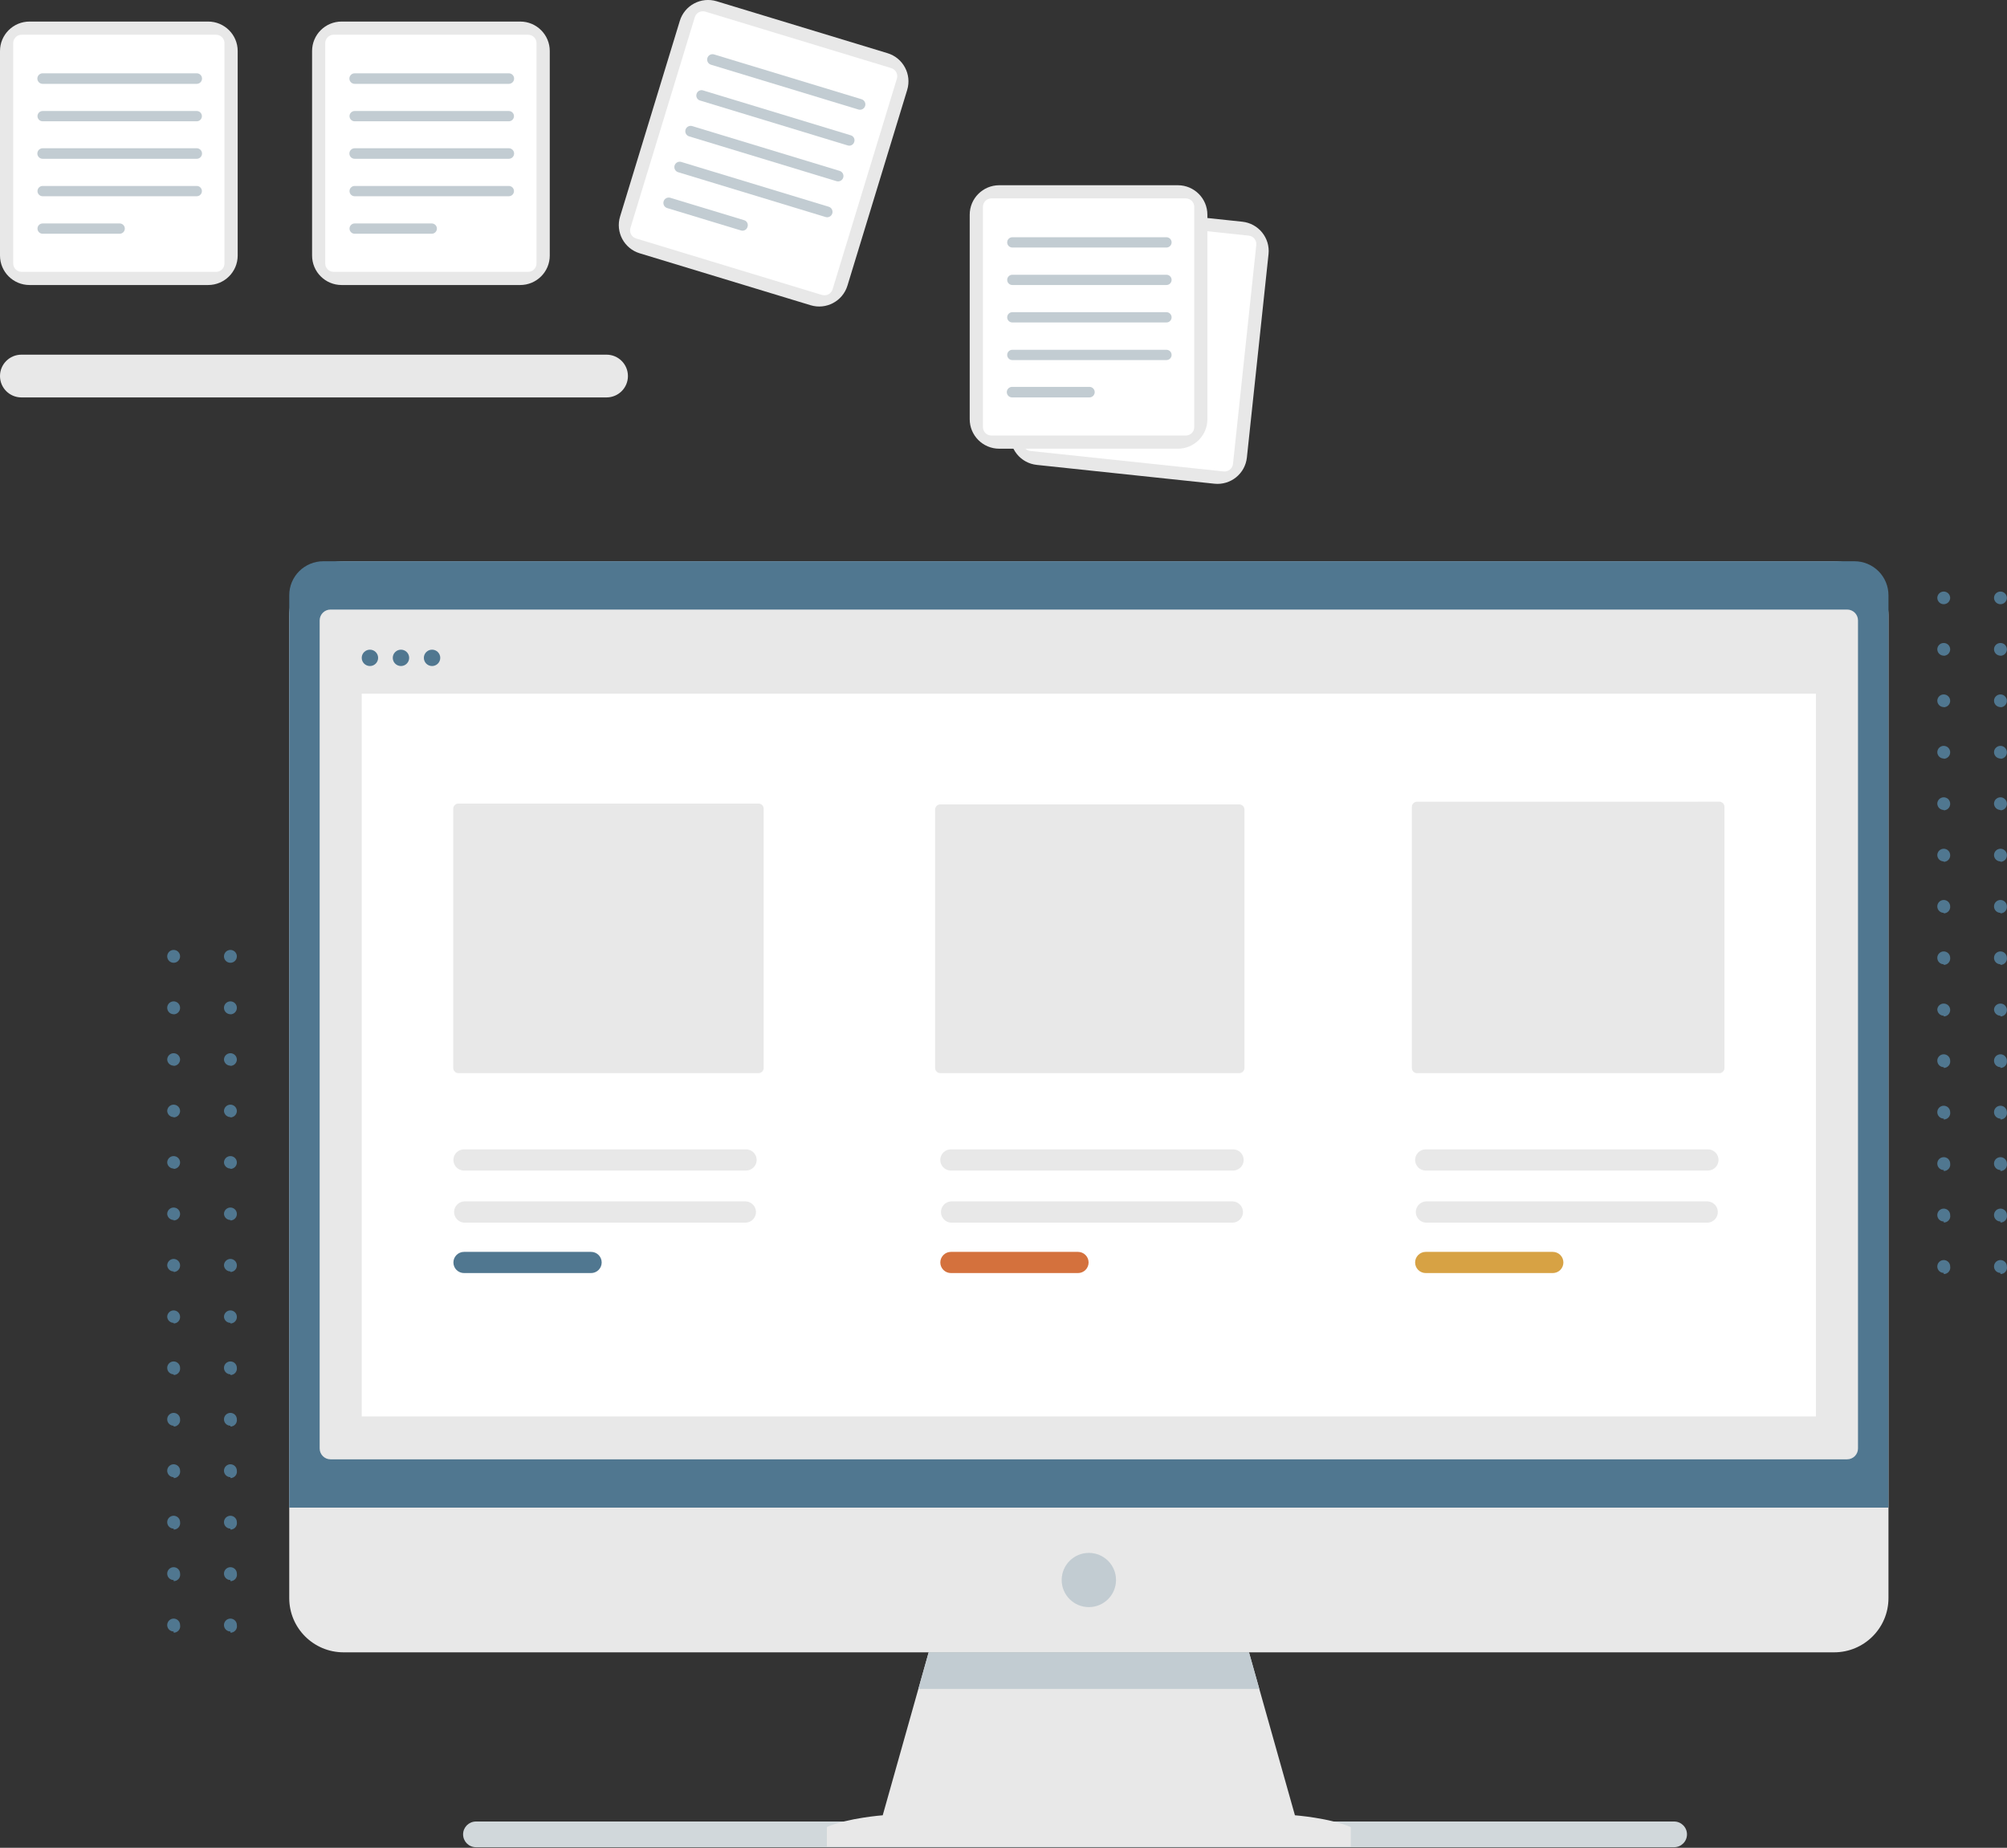 <svg width="290" height="267" viewBox="0 0 290 267" fill="none" xmlns="http://www.w3.org/2000/svg">
<rect x="0" y="0" width="290" height="267" fill="#333333" stroke="none"/>
<g clip-path="url(#clip0)">
<path d="M179.501 32.037L153.839 29.319C151.495 29.07 149.392 30.765 149.144 33.104L146.017 62.492C145.768 64.831 147.466 66.929 149.811 67.177L175.473 69.895C177.817 70.143 179.92 68.449 180.168 66.109L183.295 36.722C183.544 34.383 181.846 32.285 179.501 32.037Z" fill="#E8E8E8"/>
<path d="M178.16 67.039L181.527 35.389C181.599 34.72 181.112 34.12 180.441 34.049L152.512 31.09C151.841 31.019 151.24 31.504 151.168 32.174L147.801 63.823C147.729 64.493 148.216 65.093 148.887 65.164L176.816 68.122C177.487 68.194 178.088 67.708 178.16 67.039Z" fill="white"/>
<path d="M241.896 263.204H68.777C67.748 263.204 66.915 264.036 66.915 265.062C66.915 266.089 67.748 266.921 68.777 266.921H241.896C242.925 266.921 243.759 266.089 243.759 265.062C243.759 264.036 242.925 263.204 241.896 263.204Z" fill="#D1D8DB"/>
<path d="M265.021 81.1H49.646C45.309 81.1 41.794 84.607 41.794 88.934V230.923C41.794 235.25 45.309 238.758 49.646 238.758H265.021C269.357 238.758 272.873 235.25 272.873 230.923V88.934C272.873 84.607 269.357 81.1 265.021 81.1Z" fill="#E8E8E8"/>
<path d="M272.873 217.849V86.005C272.873 84.706 272.356 83.459 271.435 82.539C270.515 81.62 269.266 81.102 267.963 81.1H46.703C45.4 81.102 44.151 81.62 43.231 82.539C42.31 83.459 41.794 84.706 41.794 86.005V217.849H272.873Z" fill="#507790"/>
<path d="M187.11 262.305L180.472 238.758H134.186L127.549 262.305C127.549 262.305 122.527 262.684 119.48 263.999V266.839H195.186V264.014C192.131 262.684 187.11 262.305 187.11 262.305Z" fill="#E8E8E8"/>
<path d="M181.962 244.042L180.472 238.758H157.333H134.187L132.704 244.042H181.962Z" fill="#C2CCD2"/>
<path d="M157.333 232.224C159.502 232.224 161.259 230.47 161.259 228.307C161.259 226.144 159.502 224.39 157.333 224.39C155.165 224.39 153.407 226.144 153.407 228.307C153.407 230.47 155.165 232.224 157.333 232.224Z" fill="#C2CCD2"/>
<path d="M266.898 88.079H47.761C46.893 88.079 46.189 88.781 46.189 89.647V209.301C46.189 210.167 46.893 210.87 47.761 210.87H266.898C267.766 210.87 268.47 210.167 268.47 209.301V89.647C268.47 88.781 267.766 88.079 266.898 88.079Z" fill="#E8E8E8"/>
<path d="M53.453 96.24C54.107 96.24 54.637 95.711 54.637 95.058C54.637 94.406 54.107 93.877 53.453 93.877C52.798 93.877 52.268 94.406 52.268 95.058C52.268 95.711 52.798 96.24 53.453 96.24Z" fill="#507790"/>
<path d="M57.938 96.24C58.592 96.24 59.122 95.711 59.122 95.058C59.122 94.406 58.592 93.877 57.938 93.877C57.283 93.877 56.753 94.406 56.753 95.058C56.753 95.711 57.283 96.24 57.938 96.24Z" fill="#507790"/>
<path d="M62.43 96.24C63.084 96.24 63.614 95.711 63.614 95.058C63.614 94.406 63.084 93.877 62.43 93.877C61.775 93.877 61.245 94.406 61.245 95.058C61.245 95.711 61.775 96.24 62.43 96.24Z" fill="#507790"/>
<path d="M262.391 100.232H52.268V204.671H262.391V100.232Z" fill="white"/>
<path d="M66.237 116.116C66.039 116.116 65.85 116.194 65.71 116.333C65.57 116.473 65.492 116.662 65.492 116.859V154.32C65.492 154.518 65.57 154.707 65.71 154.846C65.85 154.985 66.039 155.064 66.237 155.064H109.602C109.8 155.064 109.989 154.985 110.129 154.846C110.269 154.707 110.347 154.518 110.347 154.32V116.859C110.347 116.662 110.269 116.473 110.129 116.333C109.989 116.194 109.8 116.116 109.602 116.116H66.237Z" fill="#E8E8E8"/>
<path d="M135.863 116.235C135.665 116.235 135.476 116.313 135.336 116.453C135.196 116.592 135.118 116.781 135.118 116.978V154.321C135.118 154.518 135.196 154.707 135.336 154.846C135.476 154.986 135.665 155.064 135.863 155.064H179.072C179.269 155.064 179.459 154.986 179.599 154.846C179.738 154.707 179.817 154.518 179.817 154.321V116.978C179.817 116.781 179.738 116.592 179.599 116.453C179.459 116.313 179.269 116.235 179.072 116.235H135.863Z" fill="#E8E8E8"/>
<path d="M204.751 115.848C204.554 115.848 204.364 115.927 204.225 116.066C204.085 116.205 204.006 116.394 204.006 116.592V154.328C204.006 154.525 204.085 154.714 204.225 154.854C204.364 154.993 204.554 155.071 204.751 155.071H248.43C248.627 155.071 248.817 154.993 248.957 154.854C249.096 154.714 249.175 154.525 249.175 154.328V116.584C249.175 116.387 249.096 116.198 248.957 116.059C248.817 115.919 248.627 115.841 248.43 115.841L204.751 115.848Z" fill="#E8E8E8"/>
<path d="M67.049 173.601C66.659 173.628 66.294 173.802 66.028 174.087C65.762 174.372 65.614 174.747 65.614 175.136C65.614 175.526 65.762 175.901 66.028 176.186C66.294 176.471 66.659 176.644 67.049 176.671H107.799C108.189 176.644 108.554 176.471 108.82 176.186C109.086 175.901 109.234 175.526 109.234 175.136C109.234 174.747 109.086 174.372 108.82 174.087C108.554 173.802 108.189 173.628 107.799 173.601H67.049Z" fill="#E8E8E8"/>
<path d="M67.049 180.893C66.642 180.893 66.251 181.054 65.964 181.342C65.676 181.629 65.514 182.018 65.514 182.424C65.514 182.83 65.676 183.22 65.964 183.507C66.251 183.794 66.642 183.955 67.049 183.955H85.405C85.812 183.955 86.203 183.794 86.49 183.507C86.778 183.22 86.94 182.83 86.94 182.424C86.94 182.018 86.778 181.629 86.49 181.342C86.203 181.054 85.812 180.893 85.405 180.893H67.049Z" fill="#507790"/>
<path d="M137.405 180.893C136.998 180.893 136.607 181.054 136.32 181.342C136.032 181.629 135.87 182.018 135.87 182.424C135.87 182.83 136.032 183.22 136.32 183.507C136.607 183.794 136.998 183.955 137.405 183.955H155.761C156.168 183.955 156.559 183.794 156.846 183.507C157.134 183.22 157.296 182.83 157.296 182.424C157.296 182.018 157.134 181.629 156.846 181.342C156.559 181.054 156.168 180.893 155.761 180.893H137.405Z" fill="#D4713D"/>
<path d="M137.397 173.601C137.008 173.628 136.643 173.802 136.377 174.087C136.111 174.372 135.962 174.747 135.962 175.136C135.962 175.526 136.111 175.901 136.377 176.186C136.643 176.471 137.008 176.644 137.397 176.671H178.17C178.56 176.644 178.925 176.471 179.191 176.186C179.457 175.901 179.605 175.526 179.605 175.136C179.605 174.747 179.457 174.372 179.191 174.087C178.925 173.802 178.56 173.628 178.17 173.601H137.397Z" fill="#E8E8E8"/>
<path d="M206.01 173.601C205.621 173.628 205.256 173.802 204.99 174.087C204.723 174.372 204.575 174.747 204.575 175.136C204.575 175.526 204.723 175.901 204.99 176.186C205.256 176.471 205.621 176.644 206.01 176.671H246.783C247.173 176.644 247.537 176.471 247.804 176.186C248.07 175.901 248.218 175.526 248.218 175.136C248.218 174.747 248.07 174.372 247.804 174.087C247.537 173.802 247.173 173.628 246.783 173.601H206.01Z" fill="#E8E8E8"/>
<path d="M67.049 166.079C66.642 166.079 66.251 166.241 65.964 166.528C65.676 166.815 65.514 167.204 65.514 167.611C65.514 168.017 65.676 168.406 65.964 168.693C66.251 168.98 66.642 169.142 67.049 169.142H107.799C108.206 169.142 108.597 168.98 108.885 168.693C109.172 168.406 109.334 168.017 109.334 167.611C109.334 167.204 109.172 166.815 108.885 166.528C108.597 166.241 108.206 166.079 107.799 166.079H67.049Z" fill="#E8E8E8"/>
<path d="M137.397 166.079C136.99 166.079 136.6 166.241 136.312 166.528C136.024 166.815 135.863 167.204 135.863 167.611C135.863 168.017 136.024 168.406 136.312 168.693C136.6 168.98 136.99 169.142 137.397 169.142H178.17C178.577 169.142 178.968 168.98 179.256 168.693C179.543 168.406 179.705 168.017 179.705 167.611C179.705 167.204 179.543 166.815 179.256 166.528C178.968 166.241 178.577 166.079 178.17 166.079H137.397Z" fill="#E8E8E8"/>
<path d="M206.01 166.079C205.603 166.079 205.213 166.241 204.925 166.528C204.637 166.815 204.476 167.204 204.476 167.611C204.476 168.017 204.637 168.406 204.925 168.693C205.213 168.98 205.603 169.142 206.01 169.142H246.783C247.19 169.142 247.581 168.98 247.868 168.693C248.156 168.406 248.318 168.017 248.318 167.611C248.318 167.204 248.156 166.815 247.868 166.528C247.581 166.241 247.19 166.079 246.783 166.079H206.01Z" fill="#E8E8E8"/>
<path d="M206.01 180.893C205.603 180.893 205.213 181.054 204.925 181.342C204.637 181.629 204.476 182.018 204.476 182.424C204.476 182.83 204.637 183.22 204.925 183.507C205.213 183.794 205.603 183.955 206.01 183.955H224.367C224.774 183.955 225.164 183.794 225.452 183.507C225.74 183.22 225.901 182.83 225.901 182.424C225.901 182.018 225.74 181.629 225.452 181.342C225.164 181.054 224.774 180.893 224.367 180.893H206.01Z" fill="#D7A244"/>
<path d="M170.192 26.766H144.385C142.028 26.766 140.117 28.672 140.117 31.025V60.578C140.117 62.93 142.028 64.837 144.385 64.837H170.192C172.549 64.837 174.46 62.93 174.46 60.578V31.025C174.46 28.672 172.549 26.766 170.192 26.766Z" fill="#E8E8E8"/>
<path d="M172.561 61.715V29.887C172.561 29.214 172.014 28.669 171.339 28.669L143.253 28.669C142.578 28.669 142.031 29.214 142.031 29.887V61.715C142.031 62.388 142.578 62.934 143.253 62.934H171.339C172.014 62.934 172.561 62.388 172.561 61.715Z" fill="white"/>
<path d="M168.545 35.767H146.278C146.08 35.767 145.891 35.688 145.751 35.549C145.611 35.41 145.533 35.221 145.533 35.024C145.533 34.826 145.611 34.637 145.751 34.498C145.891 34.359 146.08 34.28 146.278 34.28H168.545C168.743 34.28 168.932 34.359 169.072 34.498C169.212 34.637 169.29 34.826 169.29 35.024C169.29 35.221 169.212 35.41 169.072 35.549C168.932 35.688 168.743 35.767 168.545 35.767Z" fill="#C2CCD2"/>
<path d="M168.545 41.185H146.278C146.08 41.185 145.891 41.107 145.751 40.968C145.611 40.828 145.533 40.639 145.533 40.442C145.533 40.245 145.611 40.056 145.751 39.917C145.891 39.777 146.08 39.699 146.278 39.699H168.545C168.743 39.699 168.932 39.777 169.072 39.917C169.212 40.056 169.29 40.245 169.29 40.442C169.29 40.639 169.212 40.828 169.072 40.968C168.932 41.107 168.743 41.185 168.545 41.185Z" fill="#C2CCD2"/>
<path d="M168.545 46.596H146.278C146.08 46.596 145.891 46.518 145.751 46.379C145.611 46.239 145.533 46.05 145.533 45.853C145.533 45.656 145.611 45.467 145.751 45.328C145.891 45.188 146.08 45.11 146.278 45.11H168.545C168.743 45.11 168.932 45.188 169.072 45.328C169.212 45.467 169.29 45.656 169.29 45.853C169.29 46.05 169.212 46.239 169.072 46.379C168.932 46.518 168.743 46.596 168.545 46.596Z" fill="#C2CCD2"/>
<path d="M168.545 52.03H146.278C146.08 52.03 145.891 51.952 145.751 51.812C145.611 51.673 145.533 51.484 145.533 51.287C145.533 51.09 145.611 50.901 145.751 50.761C145.891 50.622 146.08 50.544 146.278 50.544H168.545C168.743 50.544 168.932 50.622 169.072 50.761C169.212 50.901 169.29 51.09 169.29 51.287C169.29 51.484 169.212 51.673 169.072 51.812C168.932 51.952 168.743 52.03 168.545 52.03Z" fill="#C2CCD2"/>
<path d="M157.415 57.426H146.24C146.038 57.426 145.843 57.346 145.7 57.203C145.557 57.06 145.477 56.866 145.477 56.664C145.477 56.462 145.557 56.268 145.7 56.126C145.843 55.983 146.038 55.902 146.24 55.902H157.415C157.617 55.902 157.812 55.983 157.955 56.126C158.098 56.268 158.179 56.462 158.179 56.664C158.179 56.866 158.098 57.06 157.955 57.203C157.812 57.346 157.617 57.426 157.415 57.426Z" fill="#C2CCD2"/>
<path d="M128.243 7.685L103.556 0.183C101.301 -0.502 98.916 0.766 98.229 3.017L89.598 31.287C88.911 33.537 90.183 35.917 92.438 36.602L117.125 44.104C119.38 44.79 121.765 43.521 122.452 41.271L131.082 13.001C131.769 10.75 130.498 8.371 128.243 7.685Z" fill="#E8E8E8"/>
<path d="M120.301 41.811L129.596 11.365C129.792 10.721 129.428 10.04 128.783 9.844L101.916 1.679C101.27 1.483 100.587 1.846 100.391 2.49L91.096 32.936C90.9 33.58 91.263 34.261 91.909 34.457L118.776 42.622C119.422 42.818 120.104 42.455 120.301 41.811Z" fill="white"/>
<path d="M124.04 15.825L102.733 9.351C102.536 9.291 102.37 9.156 102.272 8.975C102.174 8.794 102.153 8.581 102.212 8.384C102.271 8.187 102.407 8.022 102.588 7.924C102.77 7.826 102.983 7.805 103.18 7.864L124.487 14.338C124.585 14.367 124.676 14.415 124.755 14.48C124.834 14.544 124.9 14.624 124.948 14.713C124.997 14.803 125.027 14.902 125.037 15.003C125.048 15.104 125.038 15.207 125.009 15.304C124.979 15.402 124.931 15.493 124.866 15.572C124.802 15.651 124.722 15.716 124.632 15.765C124.542 15.813 124.444 15.843 124.342 15.853C124.241 15.864 124.138 15.854 124.04 15.825Z" fill="#C2CCD2"/>
<path d="M122.461 21.005L101.154 14.524C101.058 14.497 100.968 14.45 100.89 14.388C100.811 14.325 100.747 14.247 100.7 14.159C100.652 14.071 100.623 13.974 100.614 13.875C100.605 13.775 100.617 13.675 100.647 13.58C100.674 13.482 100.72 13.391 100.783 13.311C100.846 13.232 100.924 13.166 101.013 13.118C101.103 13.07 101.201 13.041 101.302 13.032C101.403 13.023 101.505 13.035 101.601 13.067L122.922 19.548C123.02 19.575 123.11 19.62 123.189 19.683C123.268 19.745 123.334 19.823 123.382 19.911C123.43 19.999 123.459 20.096 123.469 20.196C123.478 20.296 123.467 20.397 123.437 20.492C123.411 20.593 123.364 20.686 123.299 20.768C123.235 20.849 123.154 20.916 123.062 20.964C122.97 21.013 122.869 21.041 122.766 21.048C122.662 21.055 122.558 21.041 122.461 21.005Z" fill="#C2CCD2"/>
<path d="M120.874 26.179L99.575 19.705C99.477 19.675 99.386 19.627 99.307 19.563C99.228 19.498 99.162 19.419 99.114 19.329C99.065 19.239 99.035 19.141 99.025 19.04C99.014 18.938 99.024 18.836 99.053 18.738C99.083 18.641 99.131 18.55 99.195 18.471C99.26 18.392 99.34 18.326 99.43 18.278C99.519 18.23 99.618 18.2 99.72 18.189C99.821 18.179 99.924 18.189 100.022 18.218L121.321 24.692C121.419 24.721 121.51 24.77 121.589 24.834C121.668 24.898 121.734 24.978 121.782 25.067C121.831 25.157 121.861 25.256 121.871 25.357C121.882 25.458 121.872 25.561 121.842 25.658C121.813 25.756 121.765 25.847 121.7 25.926C121.636 26.005 121.556 26.07 121.466 26.119C121.376 26.167 121.278 26.197 121.176 26.207C121.074 26.218 120.972 26.208 120.874 26.179Z" fill="#C2CCD2"/>
<path d="M119.295 31.359L97.995 24.885C97.898 24.856 97.806 24.809 97.727 24.745C97.648 24.681 97.582 24.602 97.533 24.512C97.484 24.423 97.454 24.325 97.443 24.224C97.432 24.123 97.441 24.02 97.47 23.923C97.499 23.825 97.547 23.734 97.611 23.655C97.675 23.576 97.754 23.51 97.844 23.461C97.933 23.413 98.032 23.382 98.133 23.371C98.235 23.36 98.337 23.37 98.435 23.399L119.742 29.873C119.839 29.902 119.93 29.95 120.01 30.015C120.089 30.079 120.154 30.158 120.203 30.248C120.251 30.338 120.281 30.436 120.292 30.538C120.302 30.639 120.292 30.741 120.263 30.839C120.234 30.936 120.185 31.027 120.121 31.106C120.056 31.185 119.977 31.251 119.887 31.299C119.797 31.348 119.698 31.378 119.597 31.388C119.495 31.398 119.392 31.389 119.295 31.359Z" fill="#C2CCD2"/>
<path d="M107.062 33.299L96.408 30.066C96.211 30.007 96.045 29.872 95.947 29.691C95.849 29.509 95.828 29.297 95.887 29.1C95.946 28.902 96.081 28.737 96.263 28.639C96.445 28.542 96.658 28.52 96.855 28.579L107.509 31.813C107.606 31.84 107.697 31.886 107.775 31.949C107.854 32.013 107.919 32.091 107.966 32.18C108.014 32.269 108.043 32.367 108.051 32.467C108.059 32.567 108.047 32.669 108.015 32.764C107.991 32.864 107.947 32.958 107.885 33.039C107.823 33.121 107.745 33.189 107.656 33.24C107.566 33.29 107.467 33.321 107.365 33.331C107.263 33.342 107.159 33.331 107.062 33.299Z" fill="#C2CCD2"/>
<path d="M75.169 3.115H49.362C47.005 3.115 45.094 5.021 45.094 7.374V36.926C45.094 39.279 47.005 41.185 49.362 41.185H75.169C77.526 41.185 79.438 39.279 79.438 36.926V7.374C79.438 5.021 77.526 3.115 75.169 3.115Z" fill="#E8E8E8"/>
<path d="M77.523 38.064V6.236C77.523 5.563 76.976 5.017 76.301 5.017L48.215 5.017C47.541 5.017 46.993 5.563 46.993 6.236V38.064C46.993 38.737 47.541 39.283 48.215 39.283H76.301C76.976 39.283 77.523 38.737 77.523 38.064Z" fill="white"/>
<path d="M73.522 12.116H51.248C51.045 12.116 50.851 12.035 50.708 11.892C50.564 11.749 50.484 11.556 50.484 11.354C50.484 11.152 50.564 10.958 50.708 10.815C50.851 10.672 51.045 10.592 51.248 10.592H73.522C73.725 10.592 73.919 10.672 74.062 10.815C74.206 10.958 74.286 11.152 74.286 11.354C74.286 11.556 74.206 11.749 74.062 11.892C73.919 12.035 73.725 12.116 73.522 12.116Z" fill="#C2CCD2"/>
<path d="M73.522 17.527H51.247C51.05 17.527 50.86 17.448 50.721 17.309C50.581 17.169 50.502 16.98 50.502 16.783C50.502 16.586 50.581 16.397 50.721 16.258C50.86 16.118 51.05 16.04 51.247 16.04H73.522C73.72 16.04 73.909 16.118 74.049 16.258C74.189 16.397 74.267 16.586 74.267 16.783C74.267 16.98 74.189 17.169 74.049 17.309C73.909 17.448 73.72 17.527 73.522 17.527Z" fill="#C2CCD2"/>
<path d="M73.522 22.945H51.248C51.045 22.945 50.851 22.865 50.708 22.722C50.564 22.579 50.484 22.385 50.484 22.183C50.484 21.981 50.564 21.787 50.708 21.645C50.851 21.502 51.045 21.421 51.248 21.421H73.522C73.725 21.421 73.919 21.502 74.062 21.645C74.206 21.787 74.286 21.981 74.286 22.183C74.286 22.385 74.206 22.579 74.062 22.722C73.919 22.865 73.725 22.945 73.522 22.945Z" fill="#C2CCD2"/>
<path d="M73.522 28.356H51.247C51.05 28.356 50.86 28.278 50.721 28.139C50.581 27.999 50.502 27.81 50.502 27.613C50.502 27.416 50.581 27.227 50.721 27.088C50.86 26.948 51.05 26.87 51.247 26.87H73.522C73.72 26.87 73.909 26.948 74.049 27.088C74.189 27.227 74.267 27.416 74.267 27.613C74.267 27.81 74.189 27.999 74.049 28.139C73.909 28.278 73.72 28.356 73.522 28.356Z" fill="#C2CCD2"/>
<path d="M62.385 33.775H51.247C51.05 33.775 50.86 33.697 50.721 33.557C50.581 33.418 50.502 33.229 50.502 33.032C50.502 32.834 50.581 32.645 50.721 32.506C50.86 32.367 51.05 32.288 51.247 32.288H62.385C62.583 32.288 62.772 32.367 62.912 32.506C63.051 32.645 63.13 32.834 63.13 33.032C63.13 33.229 63.051 33.418 62.912 33.557C62.772 33.697 62.583 33.775 62.385 33.775Z" fill="#C2CCD2"/>
<path d="M30.075 3.115H4.269C1.911 3.115 0 5.021 0 7.374V36.926C0 39.279 1.911 41.185 4.269 41.185H30.075C32.433 41.185 34.344 39.279 34.344 36.926V7.374C34.344 5.021 32.433 3.115 30.075 3.115Z" fill="#E8E8E8"/>
<path d="M32.437 38.064V6.236C32.437 5.563 31.89 5.017 31.215 5.017L3.129 5.017C2.454 5.017 1.907 5.563 1.907 6.236L1.907 38.064C1.907 38.737 2.454 39.283 3.129 39.283H31.215C31.89 39.283 32.437 38.737 32.437 38.064Z" fill="white"/>
<path d="M28.429 12.116H6.161C5.959 12.116 5.764 12.035 5.621 11.892C5.478 11.749 5.397 11.556 5.397 11.354C5.397 11.152 5.478 10.958 5.621 10.815C5.764 10.672 5.959 10.592 6.161 10.592H28.429C28.631 10.592 28.825 10.672 28.969 10.815C29.112 10.958 29.192 11.152 29.192 11.354C29.192 11.556 29.112 11.749 28.969 11.892C28.825 12.035 28.631 12.116 28.429 12.116Z" fill="#C2CCD2"/>
<path d="M28.429 17.527H6.161C5.963 17.527 5.774 17.448 5.634 17.309C5.495 17.169 5.416 16.98 5.416 16.783C5.416 16.586 5.495 16.397 5.634 16.258C5.774 16.118 5.963 16.04 6.161 16.04H28.429C28.626 16.04 28.816 16.118 28.955 16.258C29.095 16.397 29.174 16.586 29.174 16.783C29.174 16.98 29.095 17.169 28.955 17.309C28.816 17.448 28.626 17.527 28.429 17.527Z" fill="#C2CCD2"/>
<path d="M28.429 22.945H6.161C5.959 22.945 5.764 22.865 5.621 22.722C5.478 22.579 5.397 22.385 5.397 22.183C5.397 21.981 5.478 21.787 5.621 21.645C5.764 21.502 5.959 21.421 6.161 21.421H28.429C28.631 21.421 28.825 21.502 28.969 21.645C29.112 21.787 29.192 21.981 29.192 22.183C29.192 22.385 29.112 22.579 28.969 22.722C28.825 22.865 28.631 22.945 28.429 22.945Z" fill="#C2CCD2"/>
<path d="M28.429 28.356H6.161C5.963 28.356 5.774 28.278 5.634 28.139C5.495 27.999 5.416 27.81 5.416 27.613C5.416 27.416 5.495 27.227 5.634 27.088C5.774 26.948 5.963 26.87 6.161 26.87H28.429C28.626 26.87 28.816 26.948 28.955 27.088C29.095 27.227 29.174 27.416 29.174 27.613C29.174 27.81 29.095 27.999 28.955 28.139C28.816 28.278 28.626 28.356 28.429 28.356Z" fill="#C2CCD2"/>
<path d="M17.291 33.775H6.161C5.963 33.775 5.774 33.697 5.634 33.557C5.495 33.418 5.416 33.229 5.416 33.032C5.416 32.834 5.495 32.645 5.634 32.506C5.774 32.367 5.963 32.288 6.161 32.288H17.291C17.489 32.288 17.678 32.367 17.818 32.506C17.958 32.645 18.036 32.834 18.036 33.032C18.036 33.229 17.958 33.418 17.818 33.557C17.678 33.697 17.489 33.775 17.291 33.775Z" fill="#C2CCD2"/>
<path d="M87.64 51.249H3.092C1.384 51.249 0 52.63 0 54.334V54.342C0 56.045 1.384 57.426 3.092 57.426H87.64C89.347 57.426 90.732 56.045 90.732 54.342V54.334C90.732 52.63 89.347 51.249 87.64 51.249Z" fill="#E8E8E8"/>
<path d="M280.859 87.306C280.612 87.306 280.375 87.208 280.201 87.034C280.026 86.86 279.928 86.624 279.928 86.377C279.936 86.136 280.037 85.907 280.211 85.739C280.385 85.572 280.617 85.478 280.859 85.478C281.106 85.478 281.343 85.576 281.517 85.75C281.692 85.924 281.79 86.16 281.79 86.407C281.783 86.648 281.681 86.877 281.507 87.045C281.333 87.213 281.101 87.306 280.859 87.306ZM280.859 94.739C280.612 94.739 280.375 94.641 280.201 94.467C280.026 94.293 279.928 94.056 279.928 93.81C279.934 93.568 280.035 93.338 280.209 93.17C280.383 93.002 280.617 92.909 280.859 92.911C280.982 92.91 281.103 92.933 281.217 92.979C281.33 93.026 281.433 93.094 281.52 93.18C281.606 93.267 281.675 93.37 281.721 93.483C281.768 93.596 281.791 93.717 281.79 93.84C281.786 94.084 281.687 94.316 281.512 94.487C281.338 94.658 281.103 94.754 280.859 94.754V94.739ZM280.859 102.172C280.612 102.172 280.375 102.074 280.201 101.9C280.026 101.726 279.928 101.489 279.928 101.243C279.936 101.002 280.037 100.773 280.211 100.605C280.385 100.437 280.617 100.343 280.859 100.343C281.106 100.343 281.343 100.441 281.517 100.616C281.692 100.79 281.79 101.026 281.79 101.273C281.788 101.518 281.689 101.752 281.515 101.925C281.34 102.097 281.105 102.194 280.859 102.194V102.172ZM280.859 109.605C280.612 109.605 280.375 109.507 280.201 109.333C280.026 109.158 279.928 108.922 279.928 108.676C279.936 108.434 280.037 108.206 280.211 108.038C280.385 107.87 280.617 107.776 280.859 107.776C281.106 107.776 281.343 107.874 281.517 108.048C281.692 108.223 281.79 108.459 281.79 108.705C281.791 108.828 281.768 108.95 281.722 109.063C281.675 109.177 281.607 109.28 281.52 109.367C281.434 109.454 281.331 109.523 281.217 109.57C281.104 109.618 280.982 109.642 280.859 109.642V109.605ZM280.859 117.038C280.612 117.038 280.375 116.94 280.201 116.765C280.026 116.591 279.928 116.355 279.928 116.108C279.936 115.867 280.037 115.639 280.211 115.471C280.385 115.303 280.617 115.209 280.859 115.209C281.106 115.209 281.343 115.307 281.517 115.481C281.692 115.655 281.79 115.892 281.79 116.138C281.793 116.262 281.771 116.385 281.726 116.501C281.68 116.616 281.612 116.721 281.526 116.81C281.439 116.898 281.335 116.969 281.221 117.017C281.106 117.065 280.983 117.09 280.859 117.09V117.038ZM280.859 124.47C280.736 124.471 280.615 124.448 280.501 124.402C280.388 124.355 280.285 124.287 280.198 124.2C280.112 124.114 280.043 124.011 279.997 123.898C279.95 123.785 279.927 123.664 279.928 123.541C279.936 123.3 280.037 123.071 280.211 122.903C280.385 122.736 280.617 122.642 280.859 122.642C281.106 122.642 281.343 122.74 281.517 122.914C281.692 123.088 281.79 123.325 281.79 123.571C281.795 123.696 281.775 123.82 281.73 123.937C281.686 124.054 281.618 124.16 281.531 124.25C281.444 124.339 281.339 124.41 281.224 124.459C281.108 124.507 280.984 124.531 280.859 124.53V124.47ZM280.859 131.903C280.612 131.903 280.375 131.805 280.201 131.631C280.026 131.457 279.928 131.221 279.928 130.974C279.928 130.728 280.026 130.491 280.201 130.317C280.375 130.143 280.612 130.045 280.859 130.045C281.106 130.045 281.343 130.143 281.517 130.317C281.692 130.491 281.79 130.728 281.79 130.974C281.801 131.102 281.784 131.231 281.742 131.353C281.7 131.474 281.633 131.585 281.545 131.68C281.458 131.774 281.352 131.849 281.233 131.9C281.115 131.952 280.988 131.978 280.859 131.978V131.903ZM280.859 139.336C280.612 139.336 280.375 139.238 280.201 139.064C280.026 138.89 279.928 138.653 279.928 138.407C279.928 138.161 280.026 137.924 280.201 137.75C280.375 137.576 280.612 137.478 280.859 137.478C281.106 137.478 281.343 137.576 281.517 137.75C281.692 137.924 281.79 138.161 281.79 138.407C281.803 138.536 281.788 138.667 281.747 138.79C281.706 138.913 281.639 139.026 281.551 139.122C281.463 139.218 281.357 139.295 281.237 139.347C281.118 139.399 280.989 139.426 280.859 139.425V139.336ZM280.859 146.769C280.612 146.769 280.375 146.671 280.201 146.497C280.026 146.323 279.928 146.086 279.928 145.84C279.952 145.611 280.061 145.4 280.233 145.247C280.405 145.095 280.629 145.012 280.859 145.015C280.982 145.014 281.103 145.037 281.217 145.083C281.33 145.13 281.433 145.198 281.52 145.285C281.606 145.371 281.675 145.474 281.721 145.587C281.768 145.7 281.791 145.822 281.79 145.944C281.79 146.19 281.692 146.427 281.517 146.601C281.343 146.775 281.106 146.873 280.859 146.873V146.769ZM280.859 154.202C280.612 154.202 280.375 154.104 280.201 153.93C280.026 153.755 279.928 153.519 279.928 153.273C279.928 153.026 280.026 152.79 280.201 152.616C280.375 152.441 280.612 152.344 280.859 152.344C281.106 152.344 281.343 152.441 281.517 152.616C281.692 152.79 281.79 153.026 281.79 153.273C281.806 153.404 281.794 153.537 281.754 153.663C281.715 153.788 281.649 153.904 281.56 154.003C281.472 154.101 281.364 154.18 281.243 154.233C281.122 154.287 280.991 154.314 280.859 154.313V154.202ZM280.859 161.635C280.612 161.635 280.375 161.537 280.201 161.362C280.026 161.188 279.928 160.952 279.928 160.705C279.928 160.459 280.026 160.223 280.201 160.048C280.375 159.874 280.612 159.776 280.859 159.776C281.106 159.776 281.343 159.874 281.517 160.048C281.692 160.223 281.79 160.459 281.79 160.705C281.808 160.838 281.798 160.972 281.759 161.1C281.721 161.228 281.655 161.346 281.567 161.446C281.478 161.546 281.369 161.626 281.247 161.68C281.125 161.735 280.993 161.762 280.859 161.761V161.635ZM280.859 169.067C280.612 169.067 280.375 168.97 280.201 168.795C280.026 168.621 279.928 168.385 279.928 168.138C279.927 168.016 279.95 167.895 279.997 167.782C280.043 167.668 280.112 167.566 280.198 167.479C280.285 167.393 280.388 167.324 280.501 167.278C280.615 167.232 280.736 167.208 280.859 167.209C280.982 167.208 281.103 167.232 281.217 167.278C281.33 167.324 281.433 167.393 281.52 167.479C281.606 167.566 281.675 167.668 281.721 167.782C281.768 167.895 281.791 168.016 281.79 168.138C281.811 168.272 281.802 168.408 281.765 168.537C281.727 168.667 281.662 168.787 281.573 168.889C281.484 168.99 281.375 169.072 281.251 169.127C281.128 169.182 280.994 169.21 280.859 169.209V169.067ZM280.859 176.5C280.736 176.501 280.615 176.478 280.501 176.432C280.388 176.385 280.285 176.317 280.198 176.23C280.112 176.144 280.043 176.041 279.997 175.928C279.95 175.815 279.927 175.693 279.928 175.571C279.928 175.325 280.026 175.088 280.201 174.914C280.375 174.74 280.612 174.642 280.859 174.642C281.106 174.642 281.343 174.74 281.517 174.914C281.692 175.088 281.79 175.325 281.79 175.571C281.813 175.705 281.806 175.843 281.77 175.974C281.734 176.105 281.669 176.226 281.58 176.329C281.491 176.432 281.38 176.514 281.255 176.57C281.131 176.625 280.995 176.652 280.859 176.649V176.5ZM280.859 183.933C280.612 183.933 280.375 183.835 280.201 183.661C280.026 183.487 279.928 183.25 279.928 183.004C279.928 182.758 280.026 182.521 280.201 182.347C280.375 182.173 280.612 182.075 280.859 182.075C281.106 182.075 281.343 182.173 281.517 182.347C281.692 182.521 281.79 182.758 281.79 183.004C281.814 183.139 281.808 183.278 281.773 183.41C281.737 183.542 281.672 183.665 281.583 183.769C281.494 183.874 281.383 183.957 281.258 184.014C281.133 184.071 280.996 184.099 280.859 184.097V183.933Z" fill="#507790"/>
<path d="M289.054 87.306C288.807 87.306 288.57 87.208 288.395 87.034C288.221 86.86 288.123 86.624 288.123 86.377C288.13 86.136 288.232 85.907 288.406 85.739C288.579 85.572 288.812 85.478 289.054 85.478C289.301 85.478 289.538 85.576 289.712 85.75C289.887 85.924 289.985 86.16 289.985 86.407C289.977 86.648 289.876 86.877 289.702 87.045C289.528 87.213 289.296 87.306 289.054 87.306ZM289.054 94.739C288.807 94.739 288.57 94.641 288.395 94.467C288.221 94.293 288.123 94.056 288.123 93.81C288.128 93.568 288.229 93.338 288.404 93.17C288.578 93.002 288.811 92.909 289.054 92.911C289.176 92.91 289.298 92.933 289.411 92.979C289.525 93.026 289.628 93.094 289.715 93.18C289.801 93.267 289.87 93.37 289.916 93.483C289.963 93.596 289.986 93.717 289.985 93.84C289.981 94.084 289.881 94.316 289.707 94.487C289.533 94.658 289.298 94.754 289.054 94.754V94.739ZM289.054 102.172C288.807 102.172 288.57 102.074 288.395 101.9C288.221 101.726 288.123 101.489 288.123 101.243C288.13 101.002 288.232 100.773 288.406 100.605C288.579 100.437 288.812 100.343 289.054 100.343C289.301 100.343 289.538 100.441 289.712 100.616C289.887 100.79 289.985 101.026 289.985 101.273C289.983 101.518 289.884 101.752 289.71 101.925C289.535 102.097 289.3 102.194 289.054 102.194V102.172ZM289.054 109.605C288.807 109.605 288.57 109.507 288.395 109.333C288.221 109.158 288.123 108.922 288.123 108.676C288.13 108.434 288.232 108.206 288.406 108.038C288.579 107.87 288.812 107.776 289.054 107.776C289.301 107.776 289.538 107.874 289.712 108.048C289.887 108.223 289.985 108.459 289.985 108.705C289.986 108.828 289.963 108.95 289.916 109.063C289.87 109.177 289.802 109.28 289.715 109.367C289.628 109.454 289.525 109.523 289.412 109.57C289.298 109.618 289.177 109.642 289.054 109.642V109.605ZM289.054 117.038C288.807 117.038 288.57 116.94 288.395 116.765C288.221 116.591 288.123 116.355 288.123 116.108C288.13 115.867 288.232 115.639 288.406 115.471C288.579 115.303 288.812 115.209 289.054 115.209C289.301 115.209 289.538 115.307 289.712 115.481C289.887 115.655 289.985 115.892 289.985 116.138C289.988 116.262 289.966 116.385 289.921 116.501C289.875 116.616 289.807 116.721 289.72 116.81C289.634 116.898 289.53 116.969 289.415 117.017C289.301 117.065 289.178 117.09 289.054 117.09V117.038ZM289.054 124.47C288.931 124.471 288.81 124.448 288.696 124.402C288.583 124.355 288.48 124.287 288.393 124.2C288.306 124.114 288.238 124.011 288.191 123.898C288.145 123.785 288.122 123.664 288.123 123.541C288.13 123.3 288.232 123.071 288.406 122.903C288.579 122.736 288.812 122.642 289.054 122.642C289.301 122.642 289.538 122.74 289.712 122.914C289.887 123.088 289.985 123.325 289.985 123.571C289.99 123.696 289.97 123.82 289.925 123.937C289.88 124.054 289.813 124.16 289.725 124.25C289.638 124.339 289.534 124.41 289.418 124.459C289.303 124.507 289.179 124.531 289.054 124.53V124.47ZM289.054 131.903C288.807 131.903 288.57 131.805 288.395 131.631C288.221 131.457 288.123 131.221 288.123 130.974C288.123 130.728 288.221 130.491 288.395 130.317C288.57 130.143 288.807 130.045 289.054 130.045C289.301 130.045 289.538 130.143 289.712 130.317C289.887 130.491 289.985 130.728 289.985 130.974C289.995 131.102 289.979 131.231 289.937 131.353C289.895 131.474 289.828 131.585 289.74 131.68C289.653 131.774 289.546 131.849 289.428 131.9C289.31 131.952 289.183 131.978 289.054 131.978V131.903ZM289.054 139.336C288.807 139.336 288.57 139.238 288.395 139.064C288.221 138.89 288.123 138.653 288.123 138.407C288.123 138.161 288.221 137.924 288.395 137.75C288.57 137.576 288.807 137.478 289.054 137.478C289.301 137.478 289.538 137.576 289.712 137.75C289.887 137.924 289.985 138.161 289.985 138.407C289.998 138.536 289.983 138.667 289.942 138.79C289.9 138.913 289.834 139.026 289.746 139.122C289.658 139.218 289.551 139.295 289.432 139.347C289.313 139.399 289.184 139.426 289.054 139.425V139.336ZM289.054 146.769C288.807 146.769 288.57 146.671 288.395 146.497C288.221 146.323 288.123 146.086 288.123 145.84C288.147 145.611 288.256 145.4 288.428 145.247C288.6 145.095 288.823 145.012 289.054 145.015C289.176 145.014 289.298 145.037 289.411 145.083C289.525 145.13 289.628 145.198 289.715 145.285C289.801 145.371 289.87 145.474 289.916 145.587C289.963 145.7 289.986 145.822 289.985 145.944C289.985 146.19 289.887 146.427 289.712 146.601C289.538 146.775 289.301 146.873 289.054 146.873V146.769ZM289.054 154.202C288.807 154.202 288.57 154.104 288.395 153.93C288.221 153.755 288.123 153.519 288.123 153.273C288.123 153.026 288.221 152.79 288.395 152.616C288.57 152.441 288.807 152.344 289.054 152.344C289.301 152.344 289.538 152.441 289.712 152.616C289.887 152.79 289.985 153.026 289.985 153.273C290.001 153.404 289.989 153.537 289.949 153.663C289.909 153.788 289.843 153.904 289.755 154.003C289.667 154.101 289.559 154.18 289.438 154.233C289.317 154.287 289.186 154.314 289.054 154.313V154.202ZM289.054 161.635C288.807 161.635 288.57 161.537 288.395 161.362C288.221 161.188 288.123 160.952 288.123 160.705C288.123 160.459 288.221 160.223 288.395 160.048C288.57 159.874 288.807 159.776 289.054 159.776C289.301 159.776 289.538 159.874 289.712 160.048C289.887 160.223 289.985 160.459 289.985 160.705C290.003 160.838 289.993 160.972 289.954 161.1C289.916 161.228 289.85 161.346 289.761 161.446C289.673 161.546 289.564 161.626 289.442 161.68C289.32 161.735 289.188 161.762 289.054 161.761V161.635ZM289.054 169.067C288.807 169.067 288.57 168.97 288.395 168.795C288.221 168.621 288.123 168.385 288.123 168.138C288.122 168.016 288.145 167.895 288.191 167.782C288.238 167.668 288.306 167.566 288.393 167.479C288.48 167.393 288.583 167.324 288.696 167.278C288.81 167.232 288.931 167.208 289.054 167.209C289.176 167.208 289.298 167.232 289.411 167.278C289.525 167.324 289.628 167.393 289.715 167.479C289.801 167.566 289.87 167.668 289.916 167.782C289.963 167.895 289.986 168.016 289.985 168.138C290.006 168.272 289.997 168.408 289.959 168.537C289.922 168.667 289.857 168.787 289.768 168.889C289.679 168.99 289.57 169.072 289.446 169.127C289.323 169.182 289.189 169.21 289.054 169.209V169.067ZM289.054 176.5C288.931 176.501 288.81 176.478 288.696 176.432C288.583 176.385 288.48 176.317 288.393 176.23C288.306 176.144 288.238 176.041 288.191 175.928C288.145 175.815 288.122 175.693 288.123 175.571C288.123 175.325 288.221 175.088 288.395 174.914C288.57 174.74 288.807 174.642 289.054 174.642C289.301 174.642 289.538 174.74 289.712 174.914C289.887 175.088 289.985 175.325 289.985 175.571C290.008 175.705 290.001 175.843 289.965 175.974C289.928 176.105 289.863 176.226 289.774 176.329C289.685 176.432 289.575 176.514 289.45 176.57C289.325 176.625 289.19 176.652 289.054 176.649V176.5ZM289.054 183.933C288.807 183.933 288.57 183.835 288.395 183.661C288.221 183.487 288.123 183.25 288.123 183.004C288.123 182.758 288.221 182.521 288.395 182.347C288.57 182.173 288.807 182.075 289.054 182.075C289.301 182.075 289.538 182.173 289.712 182.347C289.887 182.521 289.985 182.758 289.985 183.004C290.009 183.139 290.003 183.278 289.967 183.41C289.932 183.542 289.867 183.665 289.778 183.769C289.689 183.874 289.578 183.957 289.453 184.014C289.327 184.071 289.191 184.099 289.054 184.097V183.933Z" fill="#507790"/>
<path d="M25.091 139.12C24.844 139.12 24.607 139.023 24.432 138.848C24.258 138.674 24.16 138.438 24.16 138.191C24.16 137.945 24.258 137.709 24.432 137.534C24.607 137.36 24.844 137.262 25.091 137.262C25.338 137.262 25.575 137.36 25.749 137.534C25.924 137.709 26.022 137.945 26.022 138.191C26.022 138.438 25.924 138.674 25.749 138.848C25.575 139.023 25.338 139.12 25.091 139.12ZM25.091 146.553C24.844 146.553 24.607 146.455 24.432 146.281C24.258 146.107 24.16 145.871 24.16 145.624C24.16 145.378 24.258 145.141 24.432 144.967C24.607 144.793 24.844 144.695 25.091 144.695C25.338 144.695 25.575 144.793 25.749 144.967C25.924 145.141 26.022 145.378 26.022 145.624C26.024 145.747 26.002 145.87 25.956 145.984C25.91 146.099 25.841 146.203 25.755 146.291C25.668 146.379 25.565 146.448 25.451 146.496C25.337 146.544 25.215 146.568 25.091 146.568V146.553ZM25.091 153.986C24.854 153.987 24.626 153.897 24.453 153.735C24.28 153.574 24.175 153.352 24.16 153.116C24.16 152.87 24.258 152.634 24.432 152.459C24.607 152.285 24.844 152.187 25.091 152.187C25.338 152.187 25.575 152.285 25.749 152.459C25.924 152.634 26.022 152.87 26.022 153.116C26.014 153.358 25.913 153.586 25.739 153.754C25.565 153.922 25.333 154.016 25.091 154.016V153.986ZM25.091 161.419C24.854 161.418 24.627 161.327 24.454 161.166C24.282 161.005 24.177 160.785 24.16 160.549C24.16 160.303 24.258 160.067 24.432 159.892C24.607 159.718 24.844 159.62 25.091 159.62C25.338 159.62 25.575 159.718 25.749 159.892C25.924 160.067 26.022 160.303 26.022 160.549C26.016 160.792 25.916 161.024 25.742 161.195C25.568 161.365 25.335 161.462 25.091 161.464V161.419ZM25.091 168.852C24.854 168.852 24.626 168.763 24.453 168.601C24.28 168.439 24.175 168.218 24.16 167.982C24.16 167.736 24.258 167.499 24.432 167.325C24.607 167.151 24.844 167.053 25.091 167.053C25.338 167.053 25.575 167.151 25.749 167.325C25.924 167.499 26.022 167.736 26.022 167.982C26.02 168.227 25.921 168.462 25.747 168.634C25.572 168.807 25.337 168.904 25.091 168.904V168.852ZM25.091 176.285C24.854 176.285 24.626 176.195 24.453 176.034C24.28 175.872 24.175 175.651 24.16 175.415C24.16 175.169 24.258 174.932 24.432 174.758C24.607 174.584 24.844 174.486 25.091 174.486C25.338 174.486 25.575 174.584 25.749 174.758C25.924 174.932 26.022 175.169 26.022 175.415C26.023 175.538 26 175.659 25.953 175.773C25.907 175.886 25.839 175.99 25.752 176.077C25.666 176.164 25.562 176.233 25.449 176.28C25.335 176.327 25.214 176.351 25.091 176.351V176.285ZM25.091 183.717C24.854 183.718 24.626 183.628 24.453 183.467C24.28 183.305 24.175 183.084 24.16 182.848C24.16 182.601 24.258 182.364 24.432 182.188C24.606 182.013 24.843 181.913 25.091 181.911C25.339 181.913 25.575 182.013 25.75 182.188C25.924 182.364 26.022 182.601 26.022 182.848C26.025 182.972 26.003 183.095 25.958 183.21C25.912 183.325 25.844 183.431 25.757 183.519C25.671 183.608 25.567 183.678 25.453 183.726C25.338 183.774 25.215 183.799 25.091 183.799V183.717ZM25.091 191.15C24.854 191.151 24.626 191.061 24.453 190.899C24.28 190.738 24.175 190.517 24.16 190.281C24.16 190.034 24.258 189.798 24.432 189.624C24.607 189.449 24.844 189.351 25.091 189.351C25.338 189.351 25.575 189.449 25.749 189.624C25.924 189.798 26.022 190.034 26.022 190.281C26.026 190.405 26.005 190.529 25.96 190.645C25.915 190.761 25.847 190.867 25.76 190.957C25.673 191.046 25.569 191.117 25.454 191.166C25.339 191.215 25.216 191.239 25.091 191.239V191.15ZM25.091 198.583C24.844 198.583 24.607 198.485 24.432 198.311C24.258 198.137 24.16 197.9 24.16 197.654C24.16 197.408 24.258 197.171 24.432 196.997C24.607 196.823 24.844 196.725 25.091 196.725C25.338 196.725 25.575 196.823 25.749 196.997C25.924 197.171 26.022 197.408 26.022 197.654C26.037 197.784 26.024 197.917 25.984 198.042C25.943 198.167 25.877 198.282 25.789 198.379C25.701 198.477 25.593 198.555 25.473 198.608C25.353 198.661 25.223 198.688 25.091 198.687V198.583ZM25.091 206.016C24.844 206.016 24.607 205.918 24.432 205.744C24.258 205.57 24.16 205.333 24.16 205.087C24.16 204.84 24.258 204.604 24.432 204.43C24.607 204.256 24.844 204.158 25.091 204.158C25.338 204.158 25.575 204.256 25.749 204.43C25.924 204.604 26.022 204.84 26.022 205.087C26.039 205.218 26.028 205.352 25.989 205.479C25.95 205.606 25.884 205.723 25.795 205.822C25.707 205.921 25.599 206.001 25.477 206.055C25.356 206.109 25.224 206.136 25.091 206.135V206.016ZM25.091 213.449C24.843 213.447 24.606 213.347 24.432 213.172C24.258 212.996 24.16 212.759 24.16 212.512C24.162 212.266 24.26 212.031 24.435 211.857C24.609 211.684 24.845 211.585 25.091 211.583C25.337 211.585 25.573 211.684 25.747 211.857C25.921 212.031 26.02 212.266 26.022 212.512C26.041 212.645 26.032 212.781 25.994 212.91C25.956 213.039 25.89 213.158 25.802 213.26C25.714 213.361 25.604 213.443 25.482 213.499C25.359 213.554 25.226 213.583 25.091 213.583V213.449ZM25.091 220.882C24.844 220.882 24.607 220.784 24.432 220.609C24.258 220.435 24.16 220.199 24.16 219.952C24.16 219.706 24.258 219.47 24.432 219.295C24.607 219.121 24.844 219.023 25.091 219.023C25.338 219.023 25.575 219.121 25.749 219.295C25.924 219.47 26.022 219.706 26.022 219.952C26.043 220.086 26.034 220.222 25.996 220.352C25.959 220.481 25.894 220.601 25.805 220.703C25.716 220.805 25.607 220.886 25.483 220.941C25.36 220.997 25.226 221.024 25.091 221.023V220.882ZM25.091 228.314C24.844 228.314 24.607 228.217 24.432 228.042C24.258 227.868 24.16 227.632 24.16 227.385C24.16 227.139 24.258 226.903 24.432 226.728C24.607 226.554 24.844 226.456 25.091 226.456C25.338 226.456 25.575 226.554 25.749 226.728C25.924 226.903 26.022 227.139 26.022 227.385C26.045 227.52 26.038 227.658 26.002 227.789C25.965 227.92 25.9 228.042 25.811 228.146C25.723 228.249 25.612 228.332 25.488 228.388C25.363 228.444 25.227 228.472 25.091 228.47V228.314ZM25.091 235.747C24.844 235.747 24.607 235.649 24.432 235.475C24.258 235.301 24.16 235.065 24.16 234.818C24.16 234.571 24.258 234.334 24.432 234.159C24.606 233.983 24.843 233.884 25.091 233.882C25.339 233.884 25.575 233.983 25.75 234.159C25.924 234.334 26.022 234.571 26.022 234.818C26.048 234.954 26.043 235.093 26.007 235.226C25.972 235.36 25.907 235.483 25.818 235.589C25.729 235.694 25.618 235.778 25.492 235.835C25.366 235.892 25.229 235.921 25.091 235.918V235.747Z" fill="#507790"/>
<path d="M33.294 139.12C33.047 139.12 32.81 139.023 32.635 138.848C32.46 138.674 32.362 138.438 32.362 138.191C32.362 137.945 32.46 137.709 32.635 137.534C32.81 137.36 33.047 137.262 33.294 137.262C33.541 137.262 33.777 137.36 33.952 137.534C34.127 137.709 34.225 137.945 34.225 138.191C34.225 138.438 34.127 138.674 33.952 138.848C33.777 139.023 33.541 139.12 33.294 139.12ZM33.294 146.553C33.047 146.553 32.81 146.455 32.635 146.281C32.46 146.107 32.362 145.871 32.362 145.624C32.362 145.378 32.46 145.141 32.635 144.967C32.81 144.793 33.047 144.695 33.294 144.695C33.541 144.695 33.777 144.793 33.952 144.967C34.127 145.141 34.225 145.378 34.225 145.624C34.227 145.747 34.204 145.87 34.158 145.984C34.112 146.099 34.044 146.203 33.957 146.291C33.871 146.379 33.767 146.448 33.653 146.496C33.539 146.544 33.417 146.568 33.294 146.568V146.553ZM33.294 153.986C33.056 153.987 32.828 153.897 32.655 153.735C32.482 153.574 32.377 153.352 32.362 153.116C32.362 152.87 32.46 152.634 32.635 152.459C32.81 152.285 33.047 152.187 33.294 152.187C33.541 152.187 33.777 152.285 33.952 152.459C34.127 152.634 34.225 152.87 34.225 153.116C34.217 153.358 34.115 153.586 33.942 153.754C33.768 153.922 33.535 154.016 33.294 154.016V153.986ZM33.294 161.419C33.057 161.418 32.83 161.327 32.657 161.166C32.484 161.005 32.379 160.785 32.362 160.549C32.362 160.303 32.46 160.067 32.635 159.892C32.81 159.718 33.047 159.62 33.294 159.62C33.541 159.62 33.777 159.718 33.952 159.892C34.127 160.067 34.225 160.303 34.225 160.549C34.219 160.792 34.118 161.024 33.945 161.195C33.771 161.365 33.537 161.462 33.294 161.464V161.419ZM33.294 168.852C33.056 168.852 32.828 168.763 32.655 168.601C32.482 168.439 32.377 168.218 32.362 167.982C32.362 167.736 32.46 167.499 32.635 167.325C32.81 167.151 33.047 167.053 33.294 167.053C33.541 167.053 33.777 167.151 33.952 167.325C34.127 167.499 34.225 167.736 34.225 167.982C34.223 168.227 34.124 168.462 33.949 168.634C33.775 168.807 33.539 168.904 33.294 168.904V168.852ZM33.294 176.285C33.056 176.285 32.828 176.195 32.655 176.034C32.482 175.872 32.377 175.651 32.362 175.415C32.362 175.169 32.46 174.932 32.635 174.758C32.81 174.584 33.047 174.486 33.294 174.486C33.541 174.486 33.777 174.584 33.952 174.758C34.127 174.932 34.225 175.169 34.225 175.415C34.226 175.538 34.202 175.659 34.156 175.773C34.11 175.886 34.041 175.99 33.955 176.077C33.868 176.164 33.765 176.233 33.652 176.28C33.538 176.327 33.416 176.351 33.294 176.351V176.285ZM33.294 183.717C33.056 183.718 32.828 183.628 32.655 183.467C32.482 183.305 32.377 183.084 32.362 182.848C32.362 182.601 32.46 182.364 32.635 182.188C32.809 182.013 33.046 181.913 33.294 181.911C33.541 181.913 33.778 182.013 33.953 182.188C34.127 182.364 34.225 182.601 34.225 182.848C34.228 182.972 34.206 183.095 34.16 183.21C34.115 183.325 34.047 183.431 33.96 183.519C33.873 183.608 33.77 183.678 33.655 183.726C33.541 183.774 33.418 183.799 33.294 183.799V183.717ZM33.294 191.15C33.056 191.151 32.828 191.061 32.655 190.899C32.482 190.738 32.377 190.517 32.362 190.281C32.362 190.034 32.46 189.798 32.635 189.624C32.81 189.449 33.047 189.351 33.294 189.351C33.541 189.351 33.777 189.449 33.952 189.624C34.127 189.798 34.225 190.034 34.225 190.281C34.229 190.405 34.208 190.529 34.163 190.645C34.118 190.761 34.05 190.867 33.963 190.957C33.876 191.046 33.772 191.117 33.657 191.166C33.542 191.215 33.418 191.239 33.294 191.239V191.15ZM33.294 198.583C33.047 198.583 32.81 198.485 32.635 198.311C32.46 198.137 32.362 197.9 32.362 197.654C32.362 197.408 32.46 197.171 32.635 196.997C32.81 196.823 33.047 196.725 33.294 196.725C33.541 196.725 33.777 196.823 33.952 196.997C34.127 197.171 34.225 197.408 34.225 197.654C34.239 197.784 34.226 197.917 34.186 198.042C34.146 198.167 34.08 198.282 33.992 198.379C33.904 198.477 33.796 198.555 33.676 198.608C33.555 198.661 33.425 198.688 33.294 198.687V198.583ZM33.294 206.016C33.047 206.016 32.81 205.918 32.635 205.744C32.46 205.57 32.362 205.333 32.362 205.087C32.362 204.84 32.46 204.604 32.635 204.43C32.81 204.256 33.047 204.158 33.294 204.158C33.541 204.158 33.777 204.256 33.952 204.43C34.127 204.604 34.225 204.84 34.225 205.087C34.242 205.218 34.23 205.352 34.191 205.479C34.152 205.606 34.086 205.723 33.998 205.822C33.91 205.921 33.801 206.001 33.68 206.055C33.558 206.109 33.426 206.136 33.294 206.135V206.016ZM33.294 213.449C33.046 213.447 32.809 213.347 32.635 213.172C32.46 212.996 32.362 212.759 32.362 212.512C32.364 212.266 32.463 212.031 32.637 211.857C32.811 211.684 33.047 211.585 33.294 211.583C33.54 211.585 33.776 211.684 33.95 211.857C34.124 212.031 34.223 212.266 34.225 212.512C34.244 212.645 34.234 212.781 34.196 212.91C34.158 213.039 34.093 213.158 34.005 213.26C33.916 213.361 33.807 213.443 33.684 213.499C33.562 213.554 33.428 213.583 33.294 213.583V213.449ZM33.294 220.882C33.047 220.882 32.81 220.784 32.635 220.609C32.46 220.435 32.362 220.199 32.362 219.952C32.362 219.706 32.46 219.47 32.635 219.295C32.81 219.121 33.047 219.023 33.294 219.023C33.541 219.023 33.777 219.121 33.952 219.295C34.127 219.47 34.225 219.706 34.225 219.952C34.245 220.086 34.236 220.222 34.199 220.352C34.161 220.481 34.096 220.601 34.008 220.703C33.919 220.805 33.809 220.886 33.686 220.941C33.563 220.997 33.429 221.024 33.294 221.023V220.882ZM33.294 228.314C33.047 228.314 32.81 228.217 32.635 228.042C32.46 227.868 32.362 227.632 32.362 227.385C32.362 227.139 32.46 226.903 32.635 226.728C32.81 226.554 33.047 226.456 33.294 226.456C33.541 226.456 33.777 226.554 33.952 226.728C34.127 226.903 34.225 227.139 34.225 227.385C34.248 227.52 34.241 227.658 34.204 227.789C34.168 227.92 34.103 228.042 34.014 228.146C33.925 228.249 33.815 228.332 33.69 228.388C33.566 228.444 33.43 228.472 33.294 228.47V228.314ZM33.294 235.747C33.047 235.747 32.81 235.649 32.635 235.475C32.46 235.301 32.362 235.065 32.362 234.818C32.362 234.571 32.46 234.334 32.635 234.159C32.809 233.983 33.046 233.884 33.294 233.882C33.541 233.884 33.778 233.983 33.953 234.159C34.127 234.334 34.225 234.571 34.225 234.818C34.25 234.954 34.245 235.093 34.21 235.226C34.175 235.36 34.11 235.483 34.021 235.589C33.932 235.694 33.82 235.778 33.694 235.835C33.569 235.892 33.432 235.921 33.294 235.918V235.747Z" fill="#507790"/>
</g>
<defs>
<clipPath id="clip0">
<rect width="290" height="266.92" fill="white"/>
</clipPath>
</defs>
</svg>
